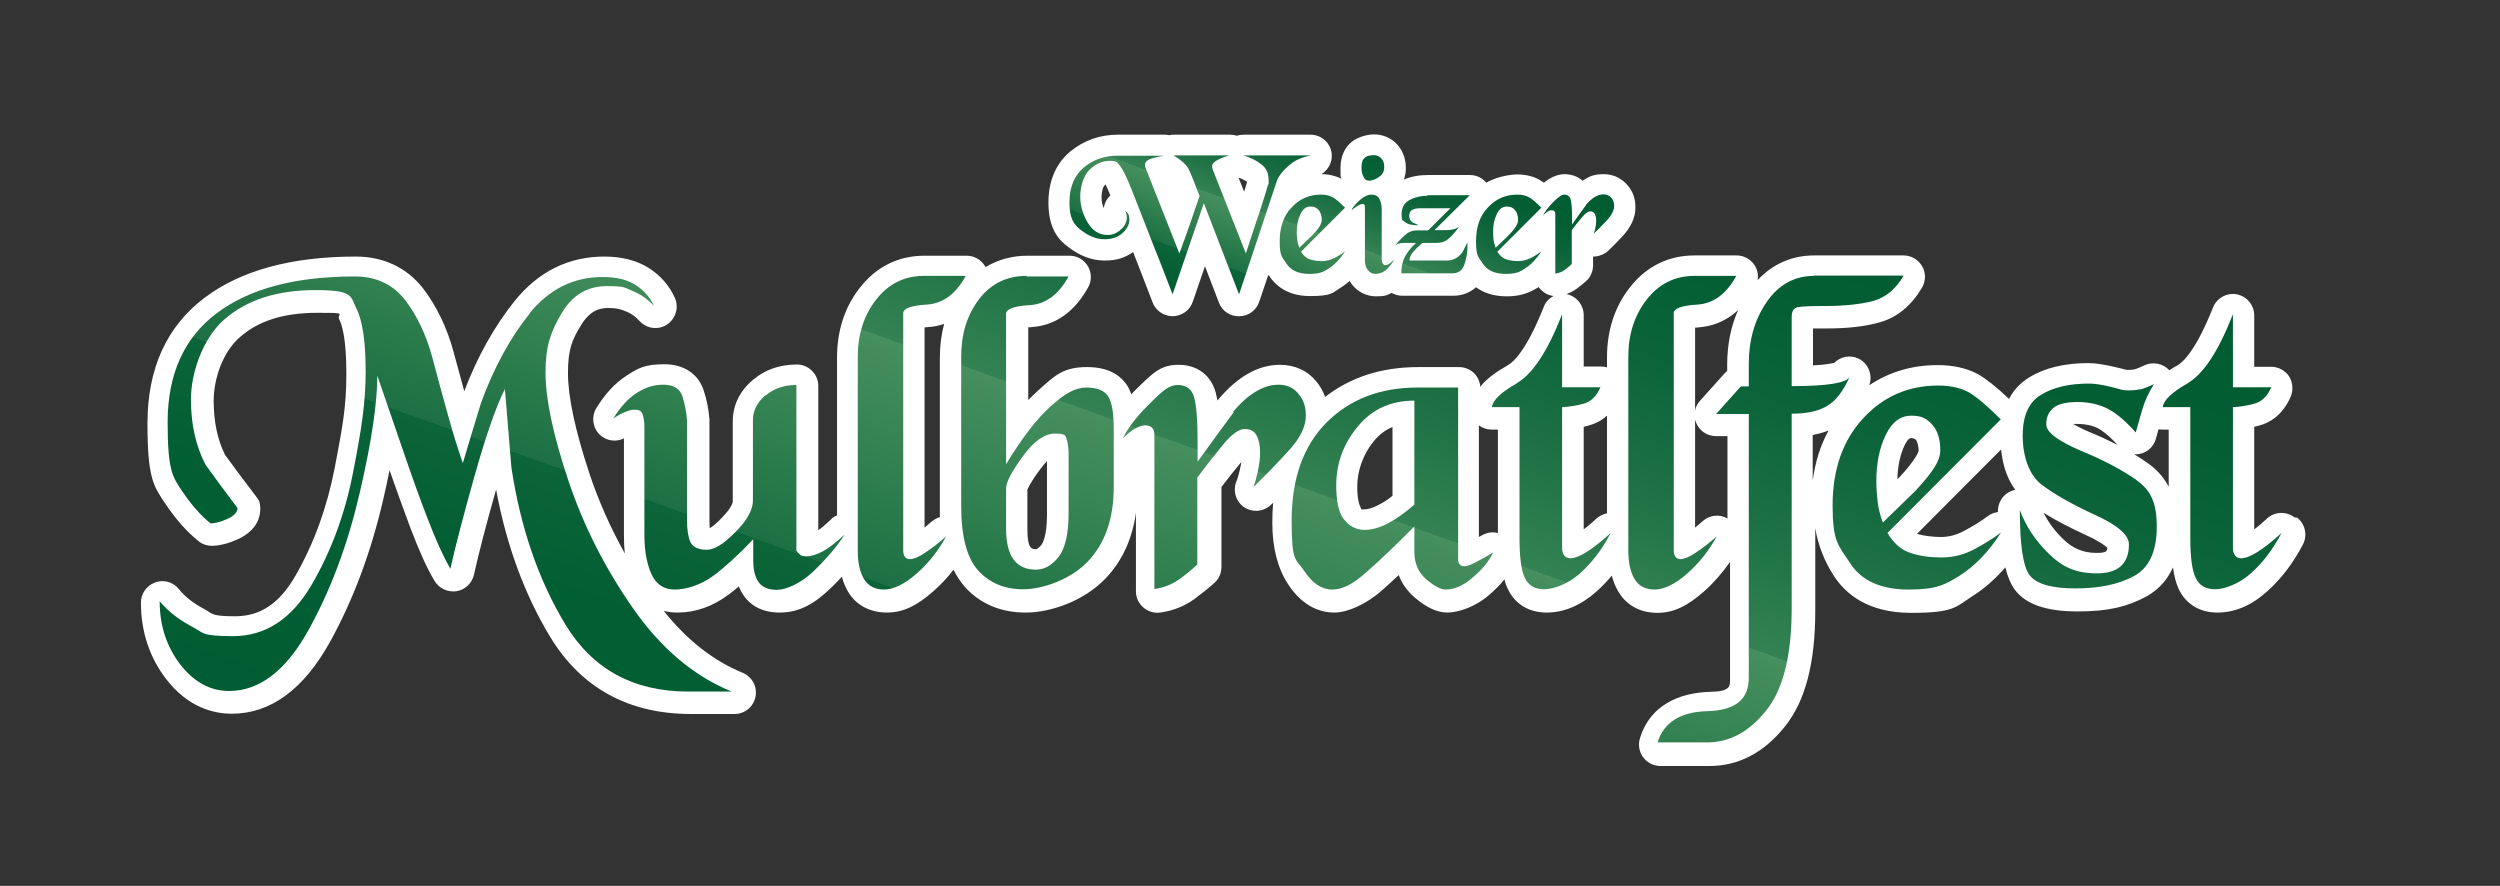 <?xml version="1.0" encoding="UTF-8"?>
<svg id="Ebene_1" data-name="Ebene 1" xmlns="http://www.w3.org/2000/svg" xmlns:xlink="http://www.w3.org/1999/xlink" version="1.1" viewBox="0 0 879.9 311.8">
  <rect x="0" y="0" width="879.9" height="311.8" fill="#333333" stroke="none"/>
  <defs>
    <style>
      .cls-1 {
        clip-path: url(#clippath);
      }

      .cls-2 {
        fill: none;
      }

      .cls-2, .cls-3, .cls-4, .cls-5 {
        stroke-width: 0px;
      }

      .cls-3 {
        fill: url(#Unbenannter_Verlauf_2-2);
      }

      .cls-6 {
        clip-path: url(#clippath-1);
      }

      .cls-7 {
        clip-path: url(#clippath-2);
      }

      .cls-4 {
        fill: url(#Unbenannter_Verlauf_2);
      }

      .cls-5 {
        fill: #fff;
      }
    </style>
    <clipPath id="clippath">
      <rect class="cls-2" x="9" y="8" width="842.9" height="283.8"/>
    </clipPath>
    <clipPath id="clippath-1">
      <path class="cls-2" d="M502.4,68.9c-2.3,0-4.4.5-6.3,1.5-1.9,1-2.8,2.7-2.8,5.1s.4,1.9,1.3,2.7c.9.8,2.5,1.1,4.7,1.1-.3-.2-1-.5-2.1-1-.8-.5-1.2-1.3-1.2-2.3s.3-1.7,1-2.1c.6-.4,1.6-.6,2.8-.6h10.7l-7.9,7.8h-4.1c-1.5,0-2.9.6-4.2,1.8-1.3,1.2-2.4,2.4-3.4,3.6.3-.3.7-.5,1.2-.7.5-.2,1.1-.3,1.9-.3h4.4c-1.7,1.5-3,3.1-3.9,4.8-.9,1.7-1.3,3.7-1.3,5.9h17.9c2.2,0,3.6-1,4.3-3.1.7-2,1.1-4.2,1.1-6.6s0-.7,0-1.2c-.1.2-.7,1.4-1.8,3.5-1.4,1.9-3.2,2.9-5.4,2.9h-13.2c0-1.1.5-2.2,1.5-3.3,1-1.1,2-2.1,3.1-2.9h4.8c1.7,0,3.1-.4,4.1-1.3,1.1-.8,2.4-2.3,3.9-4.3-.9.5-1.7.8-2.4.9-.7.1-1.3.2-1.9.2h-4.3l12.4-12.3h-14.9ZM456.6,84.6c-.1-.9-.2-1.9-.2-2.9,0-2.4.4-4.5,1.3-6.3.8-1.8,2-2.7,3.5-2.7s2.1.4,2.9,1.2c.7.8,1.1,2,1.1,3.5s-1.1,3.1-3.4,5.5c-1.5,1.4-3,2.9-4.5,4.3-.3-.9-.6-1.8-.7-2.7M454.5,73.1c-2.8,3-4.1,6.9-4.1,11.9s.8,5.4,2.4,7.8c1.6,2.4,4.2,3.6,8,3.6s5-.7,7-2c2-1.3,3.9-3.3,5.6-5.9-1.1.8-2.3,1.6-3.7,2.3-1.4.7-2.9,1.1-4.4,1.1s-3-.2-4.2-.6c-1.3-.4-2.3-1.3-3.2-2.7l15.5-15.5c-1.9-1.9-3.3-3.1-4.4-3.7-1.1-.6-2.5-.9-4.1-.9-4.1,0-7.5,1.5-10.3,4.5M525.7,84.6c-.1-.9-.2-1.9-.2-2.9,0-2.4.4-4.5,1.3-6.3.8-1.8,2-2.7,3.5-2.7s2.1.4,2.9,1.2c.7.8,1.1,2,1.1,3.5s-1.1,3.1-3.4,5.5c-1.5,1.4-3,2.9-4.5,4.3-.3-.9-.6-1.8-.7-2.7M523.6,73.1c-2.8,3-4.1,6.9-4.1,11.9s.8,5.4,2.4,7.8c1.6,2.4,4.2,3.6,8,3.6s5-.7,7-2c2-1.3,3.9-3.3,5.6-5.9-1.1.8-2.3,1.6-3.7,2.3-1.4.7-2.9,1.1-4.4,1.1s-3-.2-4.2-.6c-1.3-.4-2.3-1.3-3.2-2.7l15.5-15.5c-1.9-1.9-3.3-3.1-4.4-3.7-1.1-.6-2.5-.9-4.1-.9-4.1,0-7.5,1.5-10.3,4.5M478.3,70.7c-1.5,1.4-2.4,2.5-2.6,3.3,1.7-1.4,3-2.2,3.8-2.2s.9.4.9,1.2v18.7c0,1.3.3,2.4,1,3.3.7.9,1.6,1.4,2.7,1.4s2.5-.4,3.5-1.2c1-.8,2.1-2.1,3.1-3.8-.2.2-.7.5-1.3,1.1-.7.6-1.3.8-1.8.8-.7,0-1.2-.6-1.3-1.8v-17.9c0-1.4-.3-2.6-.8-3.6-.5-1-1.5-1.5-2.8-1.5s-2.8.7-4.3,2.1M558.2,72.2c-1.7,2.3-3.3,4.5-4.9,6.8v-2.9c0-2.8-.2-4.8-.5-5.9-.3-1.1-1.1-1.7-2.2-1.7s-2.1.9-3.9,2.6c-1.7,1.7-2.9,3.3-3.6,4.7.6-.6,1.2-1.1,1.7-1.4.5-.3,1-.4,1.3-.4.8,0,1.3.4,1.3,1.3v21c1.3-.2,2.4-.6,3.3-1.3,1-.7,1.8-1.4,2.5-2.1v-11.9c1.1-1.5,2.3-3,3.5-4.4,1.2-1.5,2.2-2.2,3-2.2s1.3.3,1.6.9c.3.6.5,1.4.5,2.3s-.1,1.6-.3,2.6c-.2,1-.4,1.7-.6,2.1,1.6-1.5,3.2-3.2,4.8-4.9,1.6-1.8,2.4-3.4,2.4-4.8s-.3-2.2-1-3c-.7-.8-1.6-1.2-2.7-1.2-2,0-4.1,1.2-6.2,3.7M437.7,54.7c2.5.8,4.6,1.8,6.3,3.2,1.7,1.3,2.5,3.1,2.5,5.4s0,1.2-.3,2c-.2.8-.9,3.3-2.3,7.5-1.4,4.2-3.2,9.6-5.4,16.4l-11.7-29.6c-.1-.4-.2-.7-.2-1.1,0-1.3,2-2.6,6-3.8h-19.6c2.9,1.7,4.7,3.4,5.5,5.1.8,1.7,2,4.8,3.7,9.2-.5,1.5-1.4,3.9-2.5,7.3-1.2,3.4-2.1,6.1-2.8,8-.7,2-1.3,3.6-1.8,4.9l-12.1-30.6v-.6c0-1.1.9-1.8,2.6-2.3,1.8-.5,3.2-.8,4.2-.9h-16.5c-4.6,0-8.6,1.4-11.9,4.2-3.3,2.8-5,6.9-5,12.3s1.4,7.7,4.2,9.8c2.8,2.1,5.5,3.1,8.1,3.1s4.8-.7,6.4-2.2c1.6-1.4,2.4-3,2.4-4.7s-.5-2.4-1.5-3.1c.4.7.6,1.5.6,2.3,0,1.6-.7,3-2.1,4.3-1.4,1.3-3,1.9-4.6,1.9-3,0-5.4-1.5-7.1-4.4-1.7-2.9-2.6-6-2.6-9.2s1.1-7.2,3.2-9.3c2.1-2.1,4.6-3.2,7.2-3.2s2.7.6,3.7,1.9c1,1.3,2.3,4,3.9,8,1.6,4,3.2,8.2,4.9,12.5,1.7,4.3,3.6,9.3,5.9,15,2.2,5.7,3.4,8.9,3.7,9.6l11-32.1,12.4,32.1,13.4-40.2c.7-1.7,2.1-3.4,4.2-5.2,2.1-1.8,4.2-2.8,7.7-3.5h-23.4ZM480.3,55.6c-.8.6-1.1,1.7-1.1,3.3s.2,2.4.7,3.3c.4,1,1.1,1.4,2,1.4s2.2-.4,3.4-1.3c1.3-.8,1.9-2,1.9-3.5s-.4-2.4-1.1-3.1c-.7-.8-1.6-1.1-2.7-1.1s-2.4.3-3.1.9"/>
    </clipPath>
    <linearGradient id="Unbenannter_Verlauf_2" data-name="Unbenannter Verlauf 2" x1="145.4" y1="602.2" x2="146.4" y2="602.2" gradientTransform="translate(-15786 67182) scale(111.4 -111.4)" gradientUnits="userSpaceOnUse">
      <stop offset="0" stop-color="#005c32"/>
      <stop offset="0" stop-color="#005c32"/>
      <stop offset=".2" stop-color="#025e33"/>
      <stop offset=".3" stop-color="#0c6539"/>
      <stop offset=".3" stop-color="#1c7043"/>
      <stop offset=".4" stop-color="#328151"/>
      <stop offset=".5" stop-color="#468f5e"/>
      <stop offset=".5" stop-color="#348253"/>
      <stop offset=".6" stop-color="#1d7144"/>
      <stop offset=".7" stop-color="#0c653a"/>
      <stop offset=".8" stop-color="#035e33"/>
      <stop offset=".9" stop-color="#005c32"/>
      <stop offset="1" stop-color="#005c32"/>
    </linearGradient>
    <clipPath id="clippath-2">
      <path class="cls-2" d="M472.9,182.7c-1.8-2.5-2.6-6.5-2.6-11.8,0-7.8,2.5-14.7,7.6-20.8,5-6.1,11.7-9.1,19.9-9.1v36.6c-3.1,2.7-6.1,4.9-9.1,6.5-3,1.6-5.8,2.4-8.5,2.4s-5.5-1.3-7.2-3.8M498.9,136.4c-13.1,0-23.8,4.1-32,12.3-8.2,8.2-12.3,19.8-12.3,34.6s1.4,13.2,4.4,17.6c2.9,4.4,6.2,6.6,9.9,6.6s7.4-2,12-6.1c4.6-4,10.2-9.4,16.9-16.1v8.9c0,4.1,1.4,7.3,4.2,9.7,2.8,2.4,5.1,3.6,6.8,3.6,3.1,0,6.3-1.4,9.6-4.3,3.3-2.8,5.7-5.7,7.1-8.7-3.1,1.8-5.3,3-6.7,3.7-1.4.7-2.5,1.1-3.5,1.1s-2-.7-2.1-2.1v-60.8h-14.3ZM660.9,176.8c-.3-2.4-.5-4.9-.5-7.5,0-6.3,1.1-11.7,3.3-16.2,2.2-4.6,5.2-6.8,9-6.8s5.5,1.1,7.4,3.2c1.9,2.1,2.8,5.1,2.8,9s-2.9,7.9-8.7,14.2c-3.8,3.7-7.7,7.5-11.5,11.2-.9-2.3-1.5-4.6-1.8-7M655.7,147.3c-7.1,7.7-10.7,17.9-10.7,30.6s2,14,6.1,20.2c4,6.3,10.9,9.4,20.7,9.4s12.8-1.7,18.1-5c5.3-3.4,10.1-8.4,14.4-15.1-2.8,2.1-6,4.1-9.6,6-3.6,1.9-7.4,2.8-11.4,2.8s-7.7-.5-10.9-1.6c-3.2-1-5.9-3.4-8.1-7l39.9-40c-4.8-4.8-8.6-8-11.4-9.6-2.8-1.5-6.3-2.3-10.6-2.3-10.5,0-19.3,3.8-26.4,11.5M434.2,145.1c-4.3,5.8-8.5,11.6-12.7,17.4v-7.4c0-7.2-.4-12.3-1.2-15.2-.8-2.9-2.7-4.4-5.8-4.4s-5.5,2.2-10,6.7c-4.5,4.5-7.6,8.5-9.3,12.1,1.6-1.6,3.1-2.8,4.4-3.5,1.3-.7,2.5-1.1,3.4-1.1,2.2,0,3.3,1.1,3.3,3.4v54.2c3.2-.4,6.1-1.6,8.6-3.3,2.5-1.8,4.7-3.6,6.5-5.3v-30.6c2.8-3.8,5.8-7.6,8.9-11.4,3.1-3.8,5.7-5.7,7.8-5.7s3.4.8,4.2,2.3c.8,1.5,1.2,3.5,1.2,5.9s-.3,4.2-.8,6.8c-.6,2.6-1.1,4.4-1.6,5.5,4-3.9,8.2-8.2,12.3-12.7,4.2-4.5,6.2-8.7,6.2-12.4s-.9-5.7-2.6-7.8c-1.7-2.1-4-3.2-7-3.2-5.3,0-10.6,3.2-16,9.5M269.4,139.1c-2.9,2.5-4.4,5.4-4.4,8.8v28.2c0,3.3-2,7-6.1,11.1-4.1,4.2-7.4,6.3-10.2,6.3s-4.8-.9-5.7-2.7c-.8-1.8-1.2-4.4-1.2-7.8v-35.2c-.2-2.8-.8-5.6-1.6-8.3-.9-2.7-3.1-4.1-6.7-4.1s-6.4,1-9.4,2.9c-3,1.9-5.7,4.9-8.2,8.9,3.2-2,5.6-3,7.4-3s2.4.5,2.8,1.5c.4,1,.7,2.5.7,4.6v38c0,5.4.8,9.9,2.4,13.6,1.6,3.7,4.4,5.6,8.3,5.6s9.2-1.6,13.5-4.8c4.3-3.2,9-7.5,14.1-12.9v7.2c0,3.5.6,6.1,1.9,7.9,1.3,1.8,3.4,2.7,6.5,2.7s8.6-2.3,13.2-6.9c4.7-4.6,8.2-8.8,10.6-12.6-3.1,2.9-5.7,4.9-7.8,6-2.1,1.1-4,1.7-5.5,1.7s-2.1-.2-2.5-.7c-.5-.4-.9-.9-1.2-1.3v-58.3c-4.3,0-7.9,1.2-10.8,3.7M753.2,137c-1.2.3-2.7.4-4.4.4s-2.5-.4-5.7-1.2c-3.3-.8-5.9-1.2-7.7-1.2-7.1,0-12.8,1.3-17.1,4-4.3,2.6-6.4,7.4-6.4,14.4s2.2,13.8,6.7,17.2c4.5,3.4,10.7,6.9,18.7,10.6,8,3.6,12,7.1,12,10.4,0,6.8-3.8,10.2-11.3,10.2s-12.2-2.3-16.9-6.9c-4.7-4.6-8.1-9.7-10.2-15.4,0,12.1,1.1,19.8,3.4,22.9,2.3,3.1,7.7,4.7,16.1,4.7s15.2-1.4,20.6-4.3c5.4-2.9,8.1-8.7,8.1-17.5s-2.4-12.9-7.1-16.3c-4.8-3.4-11.2-6.9-19.5-10.3-8.2-3.5-12.3-6.6-12.3-9.3s.8-4.3,2.5-5.8c1.6-1.4,4.5-2.1,8.5-2.1s7.6.8,10.7,2.4c3.1,1.6,6.3,4.4,9.8,8.3.7-2.4,1.4-5.1,2.3-8.1.9-3,2.2-5.9,4.1-8.9-2.1,1-3.7,1.6-4.9,1.9M533.9,134.9c-5.5,3.1-8.5,5.9-8.8,8.4h9.7v45.8c0,6.9.6,11.7,1.9,14.3,1.3,2.7,3.5,4,6.8,4s8.5-1.9,12.6-5.6c4.2-3.7,7.8-8.5,10.8-14.2-3.3,3-6.1,5.2-8.5,6.7-2.4,1.5-4.3,2.2-5.8,2.2s-2.8-1.2-2.8-3.6v-49.6c2.4-.1,4.9-.5,7.5-1.2,2.6-.7,4.6-2.6,6-5.8h-13.5v-25.7c-5.1,13.1-10.5,21.2-16,24.3M770,134.9c-5.5,3.1-8.5,5.9-8.8,8.4h9.7v45.8c0,6.9.6,11.7,1.9,14.3,1.3,2.7,3.5,4,6.8,4s8.5-1.9,12.6-5.6c4.2-3.7,7.8-8.5,10.8-14.2-3.3,3-6.1,5.2-8.5,6.7-2.4,1.5-4.3,2.2-5.8,2.2s-2.8-1.2-2.8-3.6v-49.6c2.4-.1,4.9-.5,7.5-1.2,2.6-.7,4.6-2.6,6-5.8h-13.5v-25.7c-5.1,13.1-10.5,21.2-16,24.3M186.5,110.3c-7,8.6-12.7,19.2-17.2,31.5-2.2,7.1-4.3,14.2-6.4,21.2-1.5-4.3-3.2-9.6-5-16.1-1.8-6.5-3.8-13.6-5.8-21.3-2.1-7.8-5.3-14.4-9.5-20-4.3-5.5-10.2-8.3-17.7-8.3-21,0-37.2,4.3-48.7,13-11.4,8.6-17.2,21.4-17.2,38.3s1.7,19.2,5,24.1c3.3,4.9,6.7,8.8,10.1,11.5,1.6,0,3.6-.5,6-1.6,2.4-1.1,3.5-2.4,3.5-3.8-3.8-5-7.6-10.1-11.3-15.3-3.4-6.6-5.1-14.2-5.1-23s3.9-21.2,11.8-28.1c7.9-6.9,18.6-10.3,32-10.3s12.3,2.1,14.4,6.4c2.2,4.3,3.3,11.7,3.3,22.3s-1.4,20-4.3,34.8c-2.8,14.8-7.7,28.2-14.7,40.2-7,12-16.2,18.1-27.7,18.1s-10.2-1.2-14.7-3.5c-4.5-2.4-8.2-5.3-11.1-8.8,0,8.5,2.4,15.9,7.2,22.2,4.8,6.2,10.6,9.4,17.2,9.4,10.7,0,20-7.1,27.9-21.3,7.9-14.2,13.9-30.3,18.1-48.4,4.2-18,6.2-31.8,6.2-41.3,1.5,4.4,4.1,12,7.8,22.7,3.7,10.8,6.9,20,9.9,27.6,2.9,7.6,5.6,13.5,8,17.7,1.8-8,4.7-19.1,8.7-33.3,4-14.2,7.6-24.2,10.5-30,.8,9.2,1.5,18.4,2.3,27.7,3.2,21.1,9.5,39.5,19,55.2,9.5,15.7,23.9,23.6,43.2,23.6h15.3c-13.2-5.4-24.8-15.1-34.7-29.3-9.9-14.2-17.5-29.2-22.8-45.1-5.3-15.9-8-28.5-8-37.9s1.9-14.5,5.7-20.9c3.8-6.4,9.1-9.5,15.9-9.5s6.2.6,9,1.7c2.8,1.1,5.4,2.9,7.6,5.3-1.4-3.1-3.6-5.5-6.5-7.4-2.9-1.9-6.8-2.8-11.6-2.8-10.3,0-18.9,4.3-25.9,13M325.2,97.1c-6.9,0-12.5,2.8-16.8,8.3-4.3,5.5-6.5,12.2-6.5,20.1v68.2c0,4.3.7,7.6,2.2,10.1,1.5,2.5,3.9,3.7,7.1,3.7s7.2-1.9,11.4-5.6c4.2-3.7,7.7-8.1,10.4-13.1-2.7,2.4-5.2,4.3-7.5,5.8-2.2,1.5-4,2.2-5.3,2.2s-2.3-1-2.3-3v-83.6c0-1.6,2.8-2.7,8.4-3,5.6-.4,10.1-3.7,13.6-10.1h-14.8ZM354.1,186v-14.1c0-2.2,2-6,5.9-11.3,3.9-5.4,7.7-8,11.3-8s3.7.6,4.1,1.9c.4,1.3.7,3,.7,5.3v21c0,7.1-1.2,12.2-3.5,15.2-2.4,3-5,4.5-8,4.5-7,0-10.5-4.8-10.5-14.4M361.3,97.1c-6.9,0-12.5,2.7-16.7,8.2-4.2,5.5-6.3,12.2-6.3,20.2v52.5c0,10.8,2,18.4,6,22.8,4,4.4,9.3,6.6,15.8,6.6s16.4-3.2,22.6-9.6c6.2-6.4,9.3-15.2,9.3-26.5v-20c0-5.7-.6-9.6-1.9-11.7-1.3-2.1-3.9-3.2-7.8-3.2s-7.7,2.2-12.6,6.7c-4.9,4.4-10.1,11.2-15.6,20.3v-53c0-1.6,2.8-2.7,8.4-3,5.6-.4,10.1-3.7,13.6-10.1h-14.8ZM596.4,97.1c-6.9,0-12.5,2.8-16.8,8.3-4.3,5.5-6.5,12.2-6.5,20.1v68.2c0,4.3.7,7.6,2.2,10.1,1.5,2.5,3.9,3.7,7.1,3.7s7.2-1.9,11.4-5.6c4.2-3.7,7.7-8.1,10.4-13.1-2.7,2.4-5.2,4.3-7.5,5.8-2.2,1.5-4,2.2-5.3,2.2s-2.3-1-2.3-3v-83.6c0-1.6,2.8-2.7,8.4-3,5.6-.4,10.1-3.7,13.6-10.1h-14.8ZM638.5,97.1c-6.9,0-12.5,3.1-16.7,9.2-4.2,6.1-6.3,13.4-6.3,21.7v8h-2.8l-8.7,9.7h11.5v92.9c0,7.6-4.8,11.4-14.4,11.7-9.6.2-15.5,3.9-17.7,11h17.4c7.9,0,14.8-3.7,20.8-11.2,6-7.4,9-19.4,9-36v-68.5c5.4,0,9.5-.9,12.6-2.8,3-1.8,5.6-5.2,7.8-10.2-1.1,2.2-7.9,3.3-20.4,3.3v-24.3c0-2.1.7-3.2,2.2-3.5,1.5-.3,4.9-.4,10.3-.4s12-.6,16.3-1.8c4.3-1.2,7.9-4.2,10.6-8.9h-31.5Z"/>
    </clipPath>
    <linearGradient id="Unbenannter_Verlauf_2-2" data-name="Unbenannter Verlauf 2" x1="144" y1="600.7" x2="145" y2="600.7" gradientTransform="translate(-58754.4 246277.5) scale(409.7 -409.7)" xlink:href="#Unbenannter_Verlauf_2"/>
  </defs>
  <g class="cls-1">
    <path class="cls-5" d="M763.3,171.3c-2-3.8-4.7-6.4-7.1-8.1-1.5-1.1-3.2-2.2-5-3.3.7,0,1.4,0,2.1-.2,2.7-.6,4.8-2.7,5.5-5.3.3-1.1.6-2.1.9-3.3.4,0,.9.1,1.4.1h2.2v20.1ZM731.1,149.2c2.8,0,5.2.5,7.2,1.5,1.4.7,3.8,2.4,7,5.9-3-1.5-6.3-3.1-10-4.6-2.6-1.1-4.5-2.1-5.7-2.8.4,0,.9,0,1.5,0M734.1,188.3c5,2.3,6.9,3.8,7.6,4.5,0,1.3-.6,1.8-3.8,1.8-4.6,0-8.3-1.5-11.7-4.8-3-2.9-5.3-6-6.9-9.3,4.1,2.6,9,5.1,14.8,7.8M709.4,172.4c-3.6.6-6.2,3.8-6.2,7.4v.4c-1.2.2-2.5.6-3.5,1.4-2.5,1.9-5.5,3.7-8.7,5.4-2.5,1.3-5.1,2-7.9,2s-6-.4-8.4-1.1l29.6-29.7c.6,5.7,2.2,10.4,5,14.2,0,0,0,0,0,0M638,169.1v-16c2-.4,3.9-.9,5.6-1.6-2.9,5.2-4.7,11.1-5.6,17.6M599.2,183.5c-.9.8-1.8,1.5-2.6,2.2v-38c.1.5.3.9.5,1.4,1.2,2.7,3.9,4.4,6.9,4.4h4v29c-2.7-1.6-6.2-1.3-8.7.9M611.9,108.8c-2.7,5.9-4,12.5-4,19.6v2.2c-.3.2-.6.5-.9.8l-8.7,9.7c-.9,1-1.5,2.1-1.7,3.4v-29.2c.4,0,.9,0,1.4-.1,4-.3,9.2-1.7,14-6.3M675.3,158.7c-.1.4-1,3-6.6,9.1l-.9.9c.1-4.6,1-8.7,2.5-11.9.6-1.2,1.4-2.6,2.3-2.6s1.5.3,1.7.6c.6.7.9,2.1,1,3.9M527.2,187.6c-1.8-.5-3.8-.2-5.6.8-.4.2-.7.4-1.1.6v-39.3c1.3,1,2.9,1.5,4.5,1.5h2.2v36.4ZM479,178.8c-.2-.3-1.3-2.1-1.3-7.5s1.9-11.2,5.8-16c1.9-2.3,4.1-4,6.6-5v24.2c-1.7,1.4-3.4,2.5-5.1,3.3-1.9,1-3.6,1.5-5,1.5s-.7,0-1.1-.6M565.5,180.7c-1.3.3-2.6.9-3.6,1.8-1.6,1.5-3.1,2.8-4.5,3.8v-36.1c.6-.1,1.3-.3,2-.5,1.8-.5,4.1-1.5,6.2-3.4v34.4ZM330.8,182c-1,.3-1.9.8-2.8,1.5-.9.8-1.8,1.5-2.6,2.2v-70.5c.4,0,.9,0,1.4-.1,1.7-.1,3.5-.4,5.5-1.1-1,3.7-1.5,7.7-1.5,11.9v52.5c0,1.2,0,2.4,0,3.5M361.5,172.6c.2-.5,1-2.6,4.5-7.3,1-1.3,1.8-2.3,2.5-3v18.8c0,7.5-1.5,10-1.9,10.6-.4.5-1.4,1.6-2,1.6-1.3,0-3,0-3-6.9v-13.7ZM438.9,63.9c0,0,0,.1,0,.2,0,.1-.2.8-1,3.4l-2-5c1.2.4,2.2.9,3,1.5M388.6,65.4c.2-.2.4-.3.5-.5.4.8,1,2.1,1.7,3.9-1.3,1.2-2.1,2.8-2.3,4.5-.6-1.3-.8-2.6-.8-4s.4-3.4,1-4M807.6,182.1c-2.9-2.2-7-2.1-9.7.4-1.6,1.5-3.1,2.8-4.5,3.8v-36.1c.6-.1,1.3-.3,2-.5,3.3-.9,7.9-3.4,10.8-10,1-2.3.8-5-.5-7.2-1.4-2.1-3.8-3.4-6.3-3.4h-6v-18.1c0-3.6-2.6-6.7-6.1-7.4-3.5-.7-7.1,1.3-8.4,4.6-5.9,14.9-10.5,19.3-12.7,20.5-.9.5-1.8,1-2.7,1.6-2.2-2.4-5.8-3.1-8.8-1.7-2.3,1.1-3.2,1.3-3.4,1.4-.3,0-1.1.2-2.4.2-.4,0-1.6-.3-4.4-1-3.9-.9-7-1.4-9.4-1.4-8.5,0-15.6,1.7-21,5.1-2.4,1.5-5.1,3.8-7,7.5-4.4-4.2-8-7-10.9-8.7-3.9-2.1-8.7-3.2-14.2-3.2-9,0-17.1,2.4-24.1,7.1,1.3-3.6-.3-7.7-3.8-9.4-2.9-1.4-6.3-.7-8.5,1.5-.9.2-3,.7-7.5.9v-13c1.2,0,2.9,0,5,0,7.3,0,13.3-.7,18.3-2.1,6.3-1.7,11.3-5.9,15.1-12.3,1.3-2.3,1.4-5.2,0-7.5-1.3-2.3-3.8-3.8-6.5-3.8h-31.5c-7.8,0-14.6,3-19.9,8.7.3-1.7,0-3.5-.9-5-1.4-2.3-3.8-3.7-6.5-3.7h-14.8c-9.2,0-17,3.9-22.7,11.2-5.4,6.8-8.1,15.2-8.1,24.7v3.5c-.7-.2-1.4-.3-2.2-.3h-6v-18.1c0-3.6-2.6-6.7-6.1-7.4,1.4-.5,2.6-1.1,3.8-2,1.2-.9,2.3-1.8,3.3-2.7,1.5-1.4,2.3-3.4,2.3-5.5v-3c1.9,0,3.9-.7,5.4-2.1,1.7-1.6,3.4-3.4,5.1-5.2,2.9-3.2,4.4-6.5,4.4-9.9s-.9-5.6-2.6-7.7c-2.1-2.6-5.1-4.1-8.6-4.1s-5.1.8-7.4,2.3c-1.7-1.5-3.9-2.3-6.4-2.3s-5.2,1.3-7.2,3c-.6-.4-1.2-.8-1.7-1.1-2.2-1.2-4.8-1.8-7.7-1.8s-7.7,1-10.9,2.9c-1.4-1.7-3.5-2.7-5.7-2.7h-14.9c-3,0-5.8.5-8.4,1.6.5-1.3.7-2.6.7-4.1,0-4.1-1.7-6.8-3.1-8.3-2.1-2.3-5-3.5-8.1-3.5s-6.4,1.4-7.8,2.6c-1.8,1.4-4,4.2-4,9.2s.1,2.6.4,3.8c-2.1-1-4.5-1.6-7.1-1.6,2.4-1.5,3.9-4.2,3.6-7.2-.4-3.8-3.6-6.7-7.5-6.7h-23.4c-.9,0-1.7.1-2.5.4-.8-.3-1.6-.4-2.5-.4h-19.6c-.6,0-1.1,0-1.6.2-.5-.1-1.1-.2-1.6-.2h-16.5c-6.4,0-12,2-16.8,5.9-3.5,2.9-7.7,8.4-7.7,18s3.9,13.4,7.2,15.8c4.1,3.1,8.3,4.6,12.6,4.6s7.2-1,10-3c1,2.5,2.1,5.3,3.2,8.2,2.9,7.5,3.4,8.9,3.5,9.1,1,3.1,3.8,5.2,7.1,5.3,3.2,0,6.2-2,7.2-5.1l4.3-12.5,4.9,12.8c1.1,3,4,4.9,7.2,4.8,3.2,0,6-2.1,7-5.1l3.2-9.5c0,.1.2.3.3.4,2.1,3.2,6.3,7.1,14.3,7.1s7.8-1.1,11.1-3.1c1-.6,1.9-1.4,2.9-2.2.2.3.4.6.6.9,2.1,2.9,5.3,4.5,8.7,4.5s3.8-.4,5.5-1.2c1.1.6,2.4,1,3.7,1h17.9c3.2,0,6-1.1,8.1-3,2.4,1.8,5.9,3.2,10.7,3.2s7.8-1.1,11.1-3.1c0,0,.2-.1.2-.2.4.5.8,1,1.3,1.4,1.1,1,2.5,1.6,4,1.8-1.6.8-2.9,2.2-3.5,3.9-5.9,14.9-10.5,19.3-12.7,20.5-3.1,1.8-7,4.2-9.6,7.5-.3-3.9-3.5-6.9-7.5-6.9h-14.3c-12.9,0-23.8,3.5-32.8,10.5-.7-1.9-1.7-3.7-3-5.3-3.1-3.9-7.6-6-12.9-6-7.6,0-14.9,4.1-21.7,12.2-.1.1-.2.3-.3.4,0,0,0,0,0,0-.2-1-.4-2-.6-2.8-1.7-6.2-6.6-9.8-13-9.8s-9,2.7-15.3,8.9c0,0,0,0,0,0-.5.5-1,1-1.4,1.5-.4-1-.8-1.9-1.2-2.7-1.9-3.1-5.8-6.9-14.3-6.9s-11.3,2.8-17.7,8.6c-1,.9-2,1.9-3.1,3v-25.6c.4,0,.9,0,1.4-.1,5.7-.4,13.7-3.1,19.7-14,1.3-2.3,1.2-5.2-.1-7.4-1.4-2.3-3.8-3.7-6.5-3.7h-14.8c-5.4,0-10.4,1.4-14.7,4,0,0-.1-.2-.2-.3-1.4-2.3-3.8-3.7-6.5-3.7h-14.8c-9.2,0-17,3.9-22.7,11.2-5.4,6.8-8.1,15.2-8.1,24.7v55.5c-.8.3-1.6.8-2.2,1.5-1.9,1.8-3.3,3-4.4,3.7v-50.8c0-4.1-3.4-7.5-7.5-7.5-6.1,0-11.3,1.8-15.6,5.5-4.6,3.9-7,8.9-7,14.5v28.2s0,1.9-4,5.9c-1.9,2-3.2,3-4.1,3.5,0-.6-.1-1.5-.1-2.5v-35.2c0-.2,0-.4,0-.6-.3-3.4-.9-6.8-2-10.1-1.9-5.9-7-9.3-13.9-9.3s-9.3,1.4-13.4,4.1c-3.9,2.5-7.4,6.3-10.5,11.3-1.8,3-1.4,6.8,1.1,9.3,2.3,2.3,5.8,2.8,8.6,1.4v34.4c0,2.1.1,4.1.3,6.1-5-9-9.2-18.4-12.4-28-5-15.1-7.6-27-7.6-35.5s1.5-11.8,4.7-17c3.2-5.2,6.7-5.9,9.5-5.9s4.3.4,6.2,1.2c0,0,0,0,0,0,1.8.7,3.4,1.8,4.8,3.4,2.5,2.7,6.6,3.3,9.7,1.2,3.1-2.1,4.2-6.1,2.7-9.4-2-4.4-5.1-7.9-9.2-10.5-4.1-2.6-9.4-4-15.6-4-12.6,0-23.3,5.3-31.7,15.8-7,8.8-13,19.4-17.6,31.6-1.2-4.4-2.4-8.9-3.7-13.6-2.3-8.7-6-16.3-10.8-22.6-5.7-7.3-13.9-11.2-23.7-11.2-22.6,0-40.5,4.9-53.2,14.5-13.4,10.1-20.1,25-20.1,44.2s2.1,22.1,6.3,28.3c3.7,5.5,7.6,9.9,11.6,13.1,1.3,1.1,3,1.7,4.7,1.7,2.8,0,5.8-.8,9.2-2.3,6.9-3.2,7.9-8,7.9-10.6s-.5-3.2-1.5-4.5c-3.7-4.8-7.3-9.7-10.9-14.6-2.7-5.4-4-11.8-4-19.1s3-17,9.3-22.4c6.5-5.7,15.4-8.5,27.1-8.5s6.7.2,7.8,2.3c.9,1.8,2.5,6.6,2.5,18.9s-1.4,19.1-4.1,33.4c-2.7,13.9-7.3,26.6-13.8,37.9-5.6,9.8-12.4,14.3-21.2,14.3s-7.8-.9-11.2-2.7c-3.6-1.9-6.5-4.2-8.7-6.9-2-2.5-5.3-3.4-8.3-2.3-3,1.1-5,3.9-5,7.1,0,10.2,3,19.2,8.8,26.8,7.8,10.2,16.9,12.3,23.2,12.3,13.6,0,25.2-8.5,34.5-25.2,8.2-14.8,14.5-31.7,18.8-50.3.8-3.6,1.6-7,2.2-10.2,2.7,7.6,5.1,14.4,7.3,20.2,3.1,8.1,5.8,14.2,8.5,18.7,1.6,2.7,4.6,4.1,7.7,3.7,3.1-.5,5.5-2.8,6.2-5.8,1.6-7.2,4.2-17.3,7.8-30,3.6,19.5,10,36.9,19,51.8,10.9,18,27.6,27.2,49.6,27.2h15.3c3.6,0,6.7-2.5,7.4-6.1.7-3.5-1.2-7-4.5-8.4-10.3-4.2-19.6-11.5-27.8-21.8,1.5.4,3.1.6,4.8.6,6.3,0,12.4-2.1,18-6.3,1.2-.9,2.4-1.8,3.6-2.9.5,1.2,1.1,2.3,1.8,3.3,1.9,2.7,5.6,5.9,12.6,5.9s12.4-3.1,18.5-9.1h0c1.2-1.2,2.4-2.4,3.4-3.5.5,2,1.3,3.7,2.2,5.3,2.8,4.7,7.7,7.3,13.6,7.3s10.7-2.5,16.4-7.5c2.6-2.3,5-4.8,7.1-7.6,1.1,2.3,2.5,4.3,4,6.1,5.5,6,12.7,9,21.4,9s20.4-4,28-11.9c5.9-6.1,9.5-13.9,10.8-23.2v27.6c0,2.2.9,4.2,2.6,5.7,1.6,1.4,3.8,2.1,5.9,1.8,4.5-.6,8.5-2.2,12-4.7,2.7-2,5.2-4,7.3-5.9,1.5-1.4,2.3-3.4,2.3-5.5v-28.1c2.2-2.9,4.6-5.9,7-8.8-.1.8-.3,1.7-.5,2.6-.7,3-1.1,3.9-1.1,3.9-1.5,3.3-.5,7.2,2.4,9.3,3,2.1,7,1.8,9.6-.7.3-.3.6-.5.8-.8-.2,2.3-.3,4.6-.3,7.1,0,8.8,1.9,16.1,5.6,21.7,5.4,8.2,11.8,9.9,16.2,9.9s10.9-2.6,16.9-7.9c1.8-1.6,3.7-3.3,5.8-5.3,1.1,3,3,5.6,5.5,7.8,4.3,3.7,8,5.4,11.7,5.4s9.8-2,14.5-6.1c2.1-1.8,4-3.7,5.5-5.6.3,1.3.7,2.4,1.2,3.4,2.5,5.3,7.4,8.3,13.6,8.3s12.1-2.5,17.7-7.5c1.9-1.7,3.6-3.5,5.3-5.5.5,2.1,1.3,4,2.4,5.8,2.8,4.7,7.7,7.3,13.6,7.3s10.7-2.5,16.4-7.5c3.5-3.1,6.5-6.6,9.2-10.4v41.6c0,2.1,0,4-7,4.1-7.4.2-20.4,2.5-24.7,16.3-.7,2.3-.3,4.8,1.1,6.7,1.4,1.9,3.7,3.1,6,3.1h17.4c10.2,0,19.2-4.7,26.6-14,7.1-8.9,10.6-22.2,10.6-40.7v-29c1,6,3.2,11.7,6.7,17,3.8,5.8,11.5,12.8,27,12.8s15.7-2.1,22.1-6.2c3.9-2.5,7.6-5.8,11.1-9.8.8,3.3,1.9,5.9,3.3,7.8,3.8,5.2,11.1,7.7,22.1,7.7s17.6-1.7,24.1-5.2c3.3-1.8,7.1-4.9,9.5-10.3.4,3.1,1.1,5.6,2,7.6,2.5,5.3,7.4,8.3,13.6,8.3s12.1-2.5,17.7-7.6c4.8-4.3,9-9.8,12.4-16.3,1.7-3.2.9-7.2-2-9.5"/>
  </g>
  <g class="cls-6">
    <rect class="cls-4" x="416.5" y="-19.2" width="111.5" height="196.8" transform="translate(236.4 495.9) rotate(-70)"/>
  </g>
  <g class="cls-7">
    <rect class="cls-3" x="224.9" y="-199.7" width="409.7" height="757.8" transform="translate(114.3 521.8) rotate(-70)"/>
  </g>
</svg>
